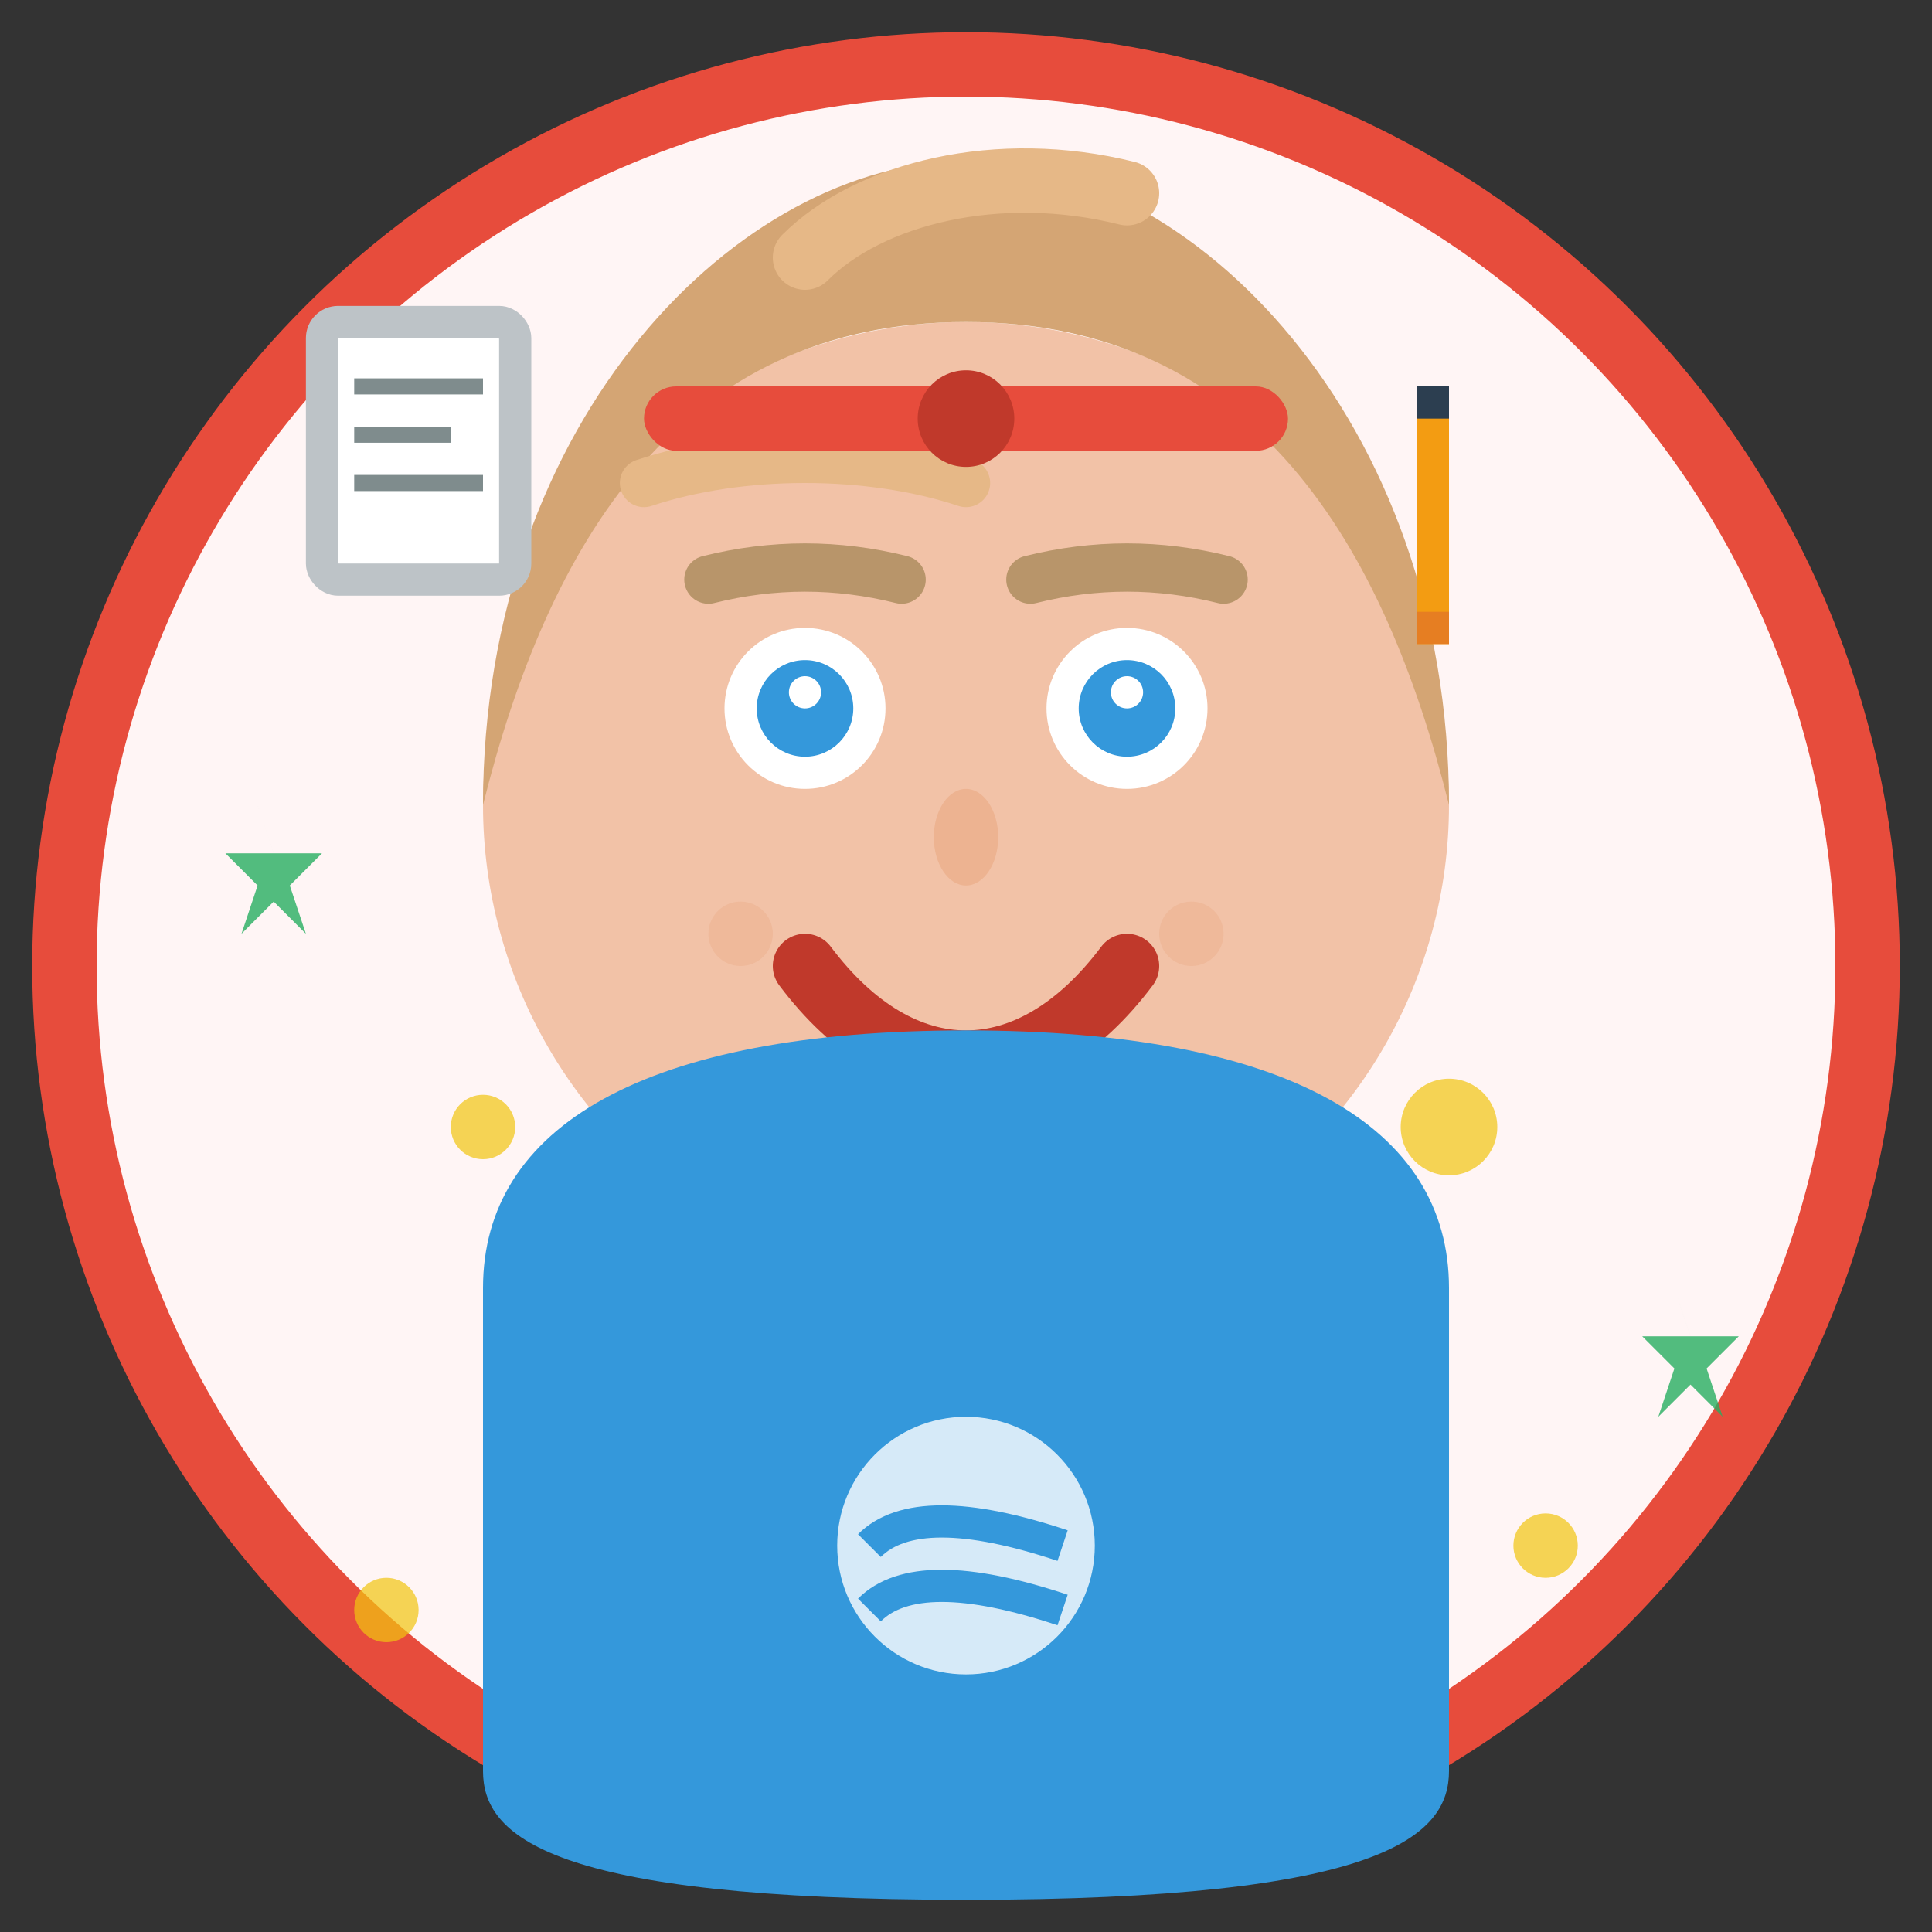 <svg width="60" height="60" viewBox="0 0 60 60" fill="none" xmlns="http://www.w3.org/2000/svg">
  <rect x="0" y="0" width="60" height="60" fill="#333333" stroke="none"/>
  <!-- Background circle -->
  <circle cx="30" cy="30" r="28" fill="#fff5f5" stroke="#e74c3c" stroke-width="2"/>
  
  <!-- Face -->
  <circle cx="30" cy="25" r="15" fill="#f2c2a7"/>
  
  <!-- Hair (young, modern style) -->
  <path d="M15 25c0-12 8-20 15-20s15 8 15 20c-2-8-6-15-15-15s-13 7-15 15z" fill="#d4a574"/>
  
  <!-- Hair highlights -->
  <path d="M25 8c2-2 6-3 10-2" stroke="#e6b887" stroke-width="2" stroke-linecap="round"/>
  <path d="M20 15c3-1 7-1 10 0" stroke="#e6b887" stroke-width="1.5" stroke-linecap="round"/>
  
  <!-- Eyes (bright and enthusiastic) -->
  <circle cx="25" cy="22" r="2.5" fill="#fff"/>
  <circle cx="25" cy="22" r="1.5" fill="#3498db"/>
  <circle cx="25" cy="21.5" r="0.5" fill="#fff"/>
  
  <circle cx="35" cy="22" r="2.5" fill="#fff"/>
  <circle cx="35" cy="22" r="1.5" fill="#3498db"/>
  <circle cx="35" cy="21.5" r="0.5" fill="#fff"/>
  
  <!-- Eyebrows (young and expressive) -->
  <path d="M22 18c2-0.5 4-0.5 6 0" stroke="#b8956a" stroke-width="1.5" stroke-linecap="round"/>
  <path d="M32 18c2-0.5 4-0.5 6 0" stroke="#b8956a" stroke-width="1.5" stroke-linecap="round"/>
  
  <!-- Nose -->
  <ellipse cx="30" cy="26" rx="1" ry="1.5" fill="#edb391"/>
  
  <!-- Mouth (happy, learning smile) -->
  <path d="M25 30c3 4 7 4 10 0" stroke="#c0392b" stroke-width="2" stroke-linecap="round" fill="none"/>
  
  <!-- Dimples -->
  <circle cx="23" cy="29" r="1" fill="#edb391" opacity="0.6"/>
  <circle cx="37" cy="29" r="1" fill="#edb391" opacity="0.6"/>
  
  <!-- Casual clothing -->
  <path d="M15 40c0-5 5-8 15-8s15 3 15 8v15c0 2-2 4-15 4s-15-2-15-4z" fill="#3498db"/>
  
  <!-- T-shirt design -->
  <circle cx="30" cy="48" r="4" fill="#fff" opacity="0.8"/>
  <path d="M27 48c1-1 3-1 6 0m-6 2c1-1 3-1 6 0" stroke="#3498db" stroke-width="1"/>
  
  <!-- Learning accessories -->
  <g transform="translate(10, 10)">
    <!-- Notebook -->
    <rect x="0" y="0" width="6" height="8" fill="#fff" stroke="#bdc3c7" stroke-width="1" rx="0.5"/>
    <line x1="1" y1="2" x2="5" y2="2" stroke="#7f8c8d" stroke-width="0.5"/>
    <line x1="1" y1="3.5" x2="4" y2="3.5" stroke="#7f8c8d" stroke-width="0.5"/>
    <line x1="1" y1="5" x2="5" y2="5" stroke="#7f8c8d" stroke-width="0.5"/>
  </g>
  
  <g transform="translate(44, 12)">
    <!-- Pencil -->
    <rect x="0" y="0" width="1" height="8" fill="#f39c12"/>
    <rect x="0" y="0" width="1" height="1" fill="#2c3e50"/>
    <rect x="0" y="7" width="1" height="1" fill="#e67e22"/>
  </g>
  
  <!-- Enthusiasm bubbles -->
  <g fill="#f1c40f" opacity="0.7">
    <circle cx="15" cy="35" r="1"/>
    <circle cx="45" cy="35" r="1.5"/>
    <circle cx="12" cy="50" r="1"/>
    <circle cx="48" cy="48" r="1"/>
  </g>
  
  <!-- Learning sparkles -->
  <g fill="#27ae60" opacity="0.8">
    <path d="M8 25l0.5 1.5h1.5l-1 1 0.5 1.5-1-1-1 1 0.5-1.5-1-1h1.5z"/>
    <path d="M52 40l0.5 1.5h1.5l-1 1 0.5 1.5-1-1-1 1 0.5-1.5-1-1h1.5z"/>
  </g>
  
  <!-- Hair band/accessory -->
  <rect x="20" y="12" width="20" height="2" fill="#e74c3c" rx="1"/>
  <circle cx="30" cy="13" r="1.5" fill="#c0392b"/>
</svg>
